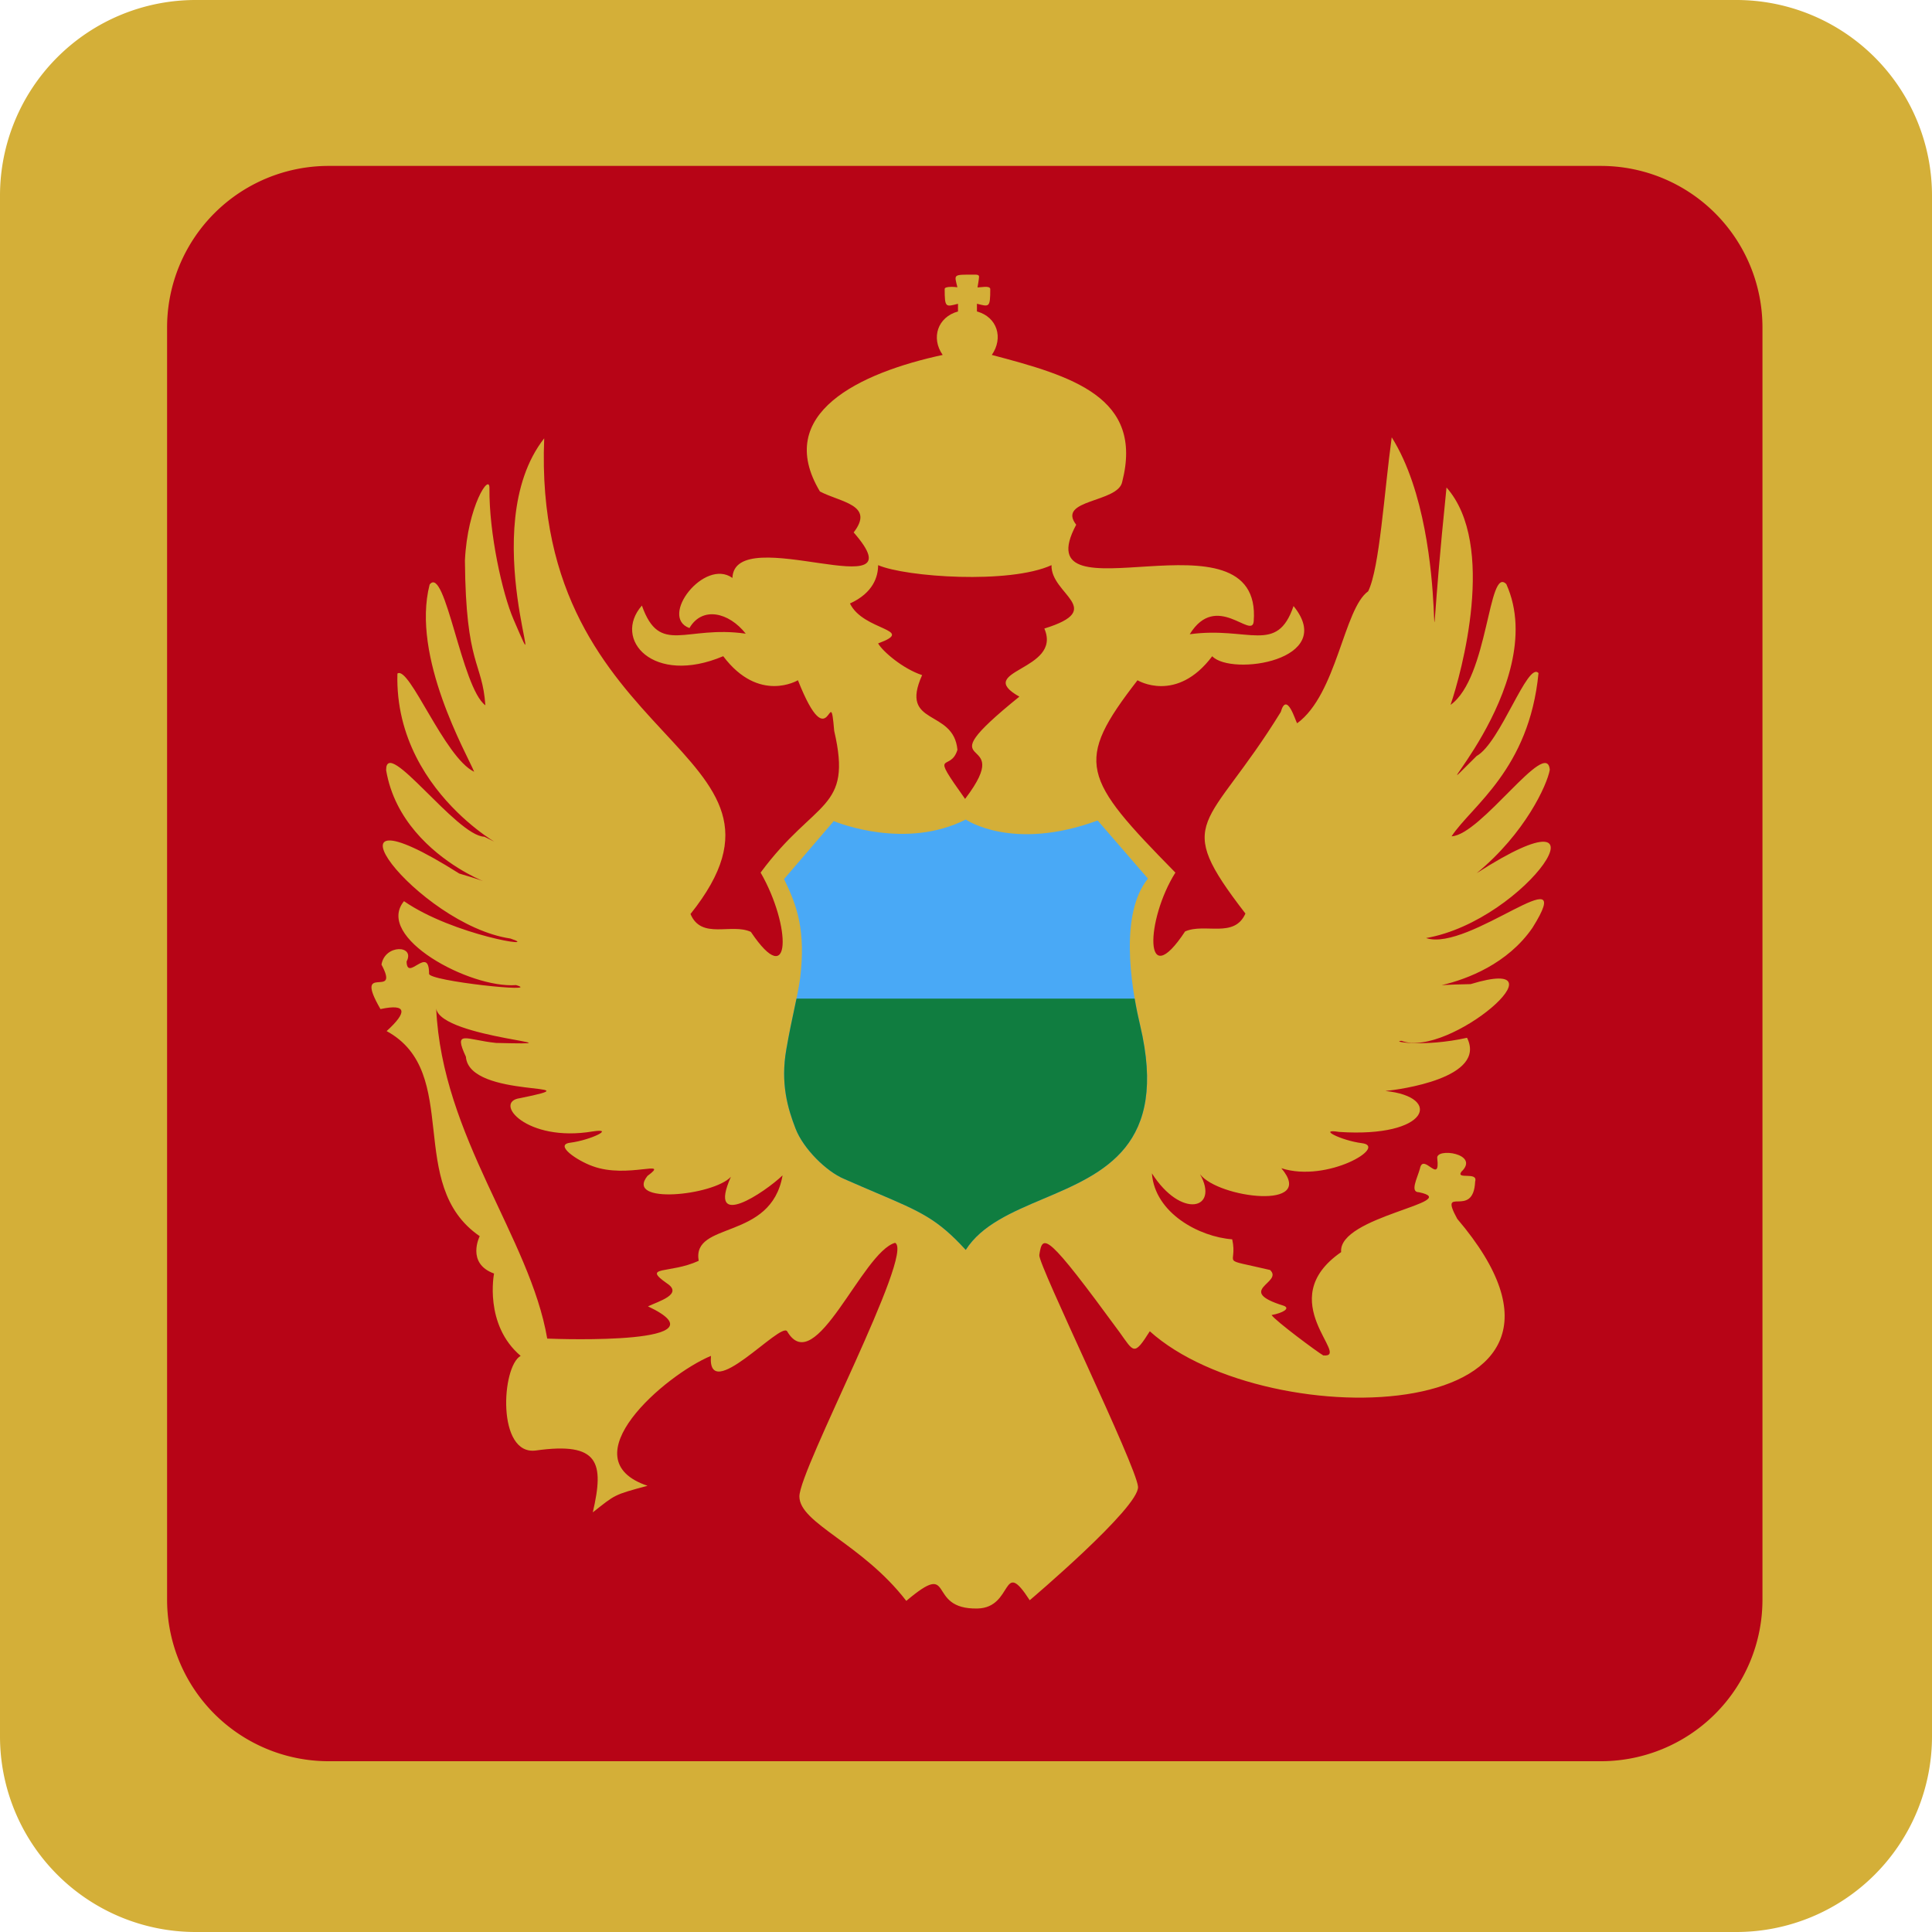 <?xml version="1.0" encoding="utf-8"?><svg xmlns="http://www.w3.org/2000/svg" width="512" height="512" fill="none"><path fill="#D4AF38" d="M0 51.85A51.85 51.85 0 0 1 51.85 0h408.3A51.85 51.85 0 0 1 512 51.85v408.3A51.85 51.85 0 0 1 460.15 512H51.85A51.85 51.85 0 0 1 0 460.15z"/><path fill="#B70416" d="M44.28 86.77a42.81 42.81 0 0 1 42.82-42.8h337.16a42.81 42.81 0 0 1 42.81 42.8v337.17a42.81 42.81 0 0 1-42.81 42.8H87.1a42.81 42.81 0 0 1-42.82-42.8V86.76Z"/><path fill="#D4AF38" d="M377.9 248.6c26.82-4.65 51.67-41.77 13.43-17.2 12.84-10.54 18.7-23.46 19.38-27.4-.76-8.73-18.23 17.32-26.03 17.63 5.29-8.05 20.57-17.69 23.04-43.25-2.87-3.24-10.1 18.47-16.4 21.97-18.7 18.57 20.2-18.17 7.87-45.55-4.85-5-4.67 24.77-14.78 32 2.84-8.3 12.3-42.49-1.07-57.61-7.54 73.67 3.25 14.93-14.52-13.3-2 14.55-3.2 34.62-6.24 40.81-6.49 4.6-8.28 27.28-18.83 34.98-.4-.5-2.73-8.67-4.33-3-19.44 31.56-29.02 27.96-9.37 53.42-2.96 6.67-10.74 2.43-15.99 4.74-11.08 16.8-10.45-3.1-2.57-15.59-24.75-25.17-26.88-29.23-10.04-50.97 0 0 10.31 6.24 19.8-6.37 5.08 5.34 33.27 1.11 21.55-13.3-4.4 12.91-11.9 5.33-27.51 7.47 7.05-11.46 16.5 1.5 16.95-3.39 2.5-31.4-61.27 1.02-47.04-25.63-5.25-6.8 11.16-5.79 12.2-11.39 5.74-22.44-13.33-28.01-34.56-33.61 3.11-4.48 1.48-10.03-3.94-11.52V80.5c3.26.81 3.53 1.08 3.53-3.93-.13-.95-2.44-.4-3.38-.4 0 0 .41-2.3.41-2.85 0-.54-.71-.54-1.12-.54-5.94 0-5.43-.13-4.62 3.35-.6-.1-3.37-.32-3.37.45 0 5.02.27 4.75 3.53 3.93v2.03c-5.42 1.49-7.2 7.05-4.06 11.52-21.93 4.72-44.92 15.5-32.53 36.19 5.5 2.88 14.6 3.53 8.94 10.85 18.23 20.81-31.57-3.12-32.13 12.06-7.42-5.33-19.55 10.33-11.39 13.28 3.39-5.83 10.44-4.2 14.92 1.49-15.97-2.32-22.78 5.94-27.52-7.45-7.87 8.95 2.98 21.28 21.55 13.42 9.49 12.6 19.8 6.37 19.8 6.37 8.7 21.96 8.44-.66 9.61 13.42 4.94 21.2-5.01 17.96-19.5 37.55 8.13 14.1 8.25 31.86-2.58 15.72-5.18-2.39-13.1 2.15-16-4.74 35.3-44.2-42.17-43.4-38.77-126.06-18.7 23.85 2.45 72.52-8.13 47.98-2.99-6.92-6.5-22.91-6.38-34.7.13-4.35-5.83 4.74-6.5 19.1.23 28.1 4.6 26.65 5.42 38.37-6.32-4.6-10.64-37.32-14.77-32-4.96 19.2 9.95 45.07 11.8 49.62-7.9-3.79-17.2-28.25-20.34-26.03-.95 34.16 35.37 49.21 23.04 43.24-7.41-.17-26.13-26.78-26.03-17.63 4.48 26.57 39.85 33.35 19.38 27.39-41.05-25.94-11.03 13.6 13.55 17.22 8.68 2.85-15.05-.81-28.2-9.9-7.82 9.56 17.44 23.17 29.69 22.24 7.52 2.16-23.16-1.05-23.04-3 0-7.79-5.83 2.27-5.96-3.25 2.35-4.38-5.77-4.63-6.65.82 5.15 9.62-7.73-1.09-.27 11.79 7.09-1.53 7.13.84 1.63 5.83 20.1 10.95 4.77 40.69 24.67 54.35 0 0-3.66 7.2 3.8 9.9 0 0-2.72 13.54 7.05 21.82-5.1 2.83-6.36 26.52 4.07 25.07 16.67-2.32 18.13 3.14 15.05 16.4 5.99-4.71 5.44-4.61 14.5-7.04-21.08-7.13 4.57-29.32 16.81-34.43-1.02 13.1 18.53-9.23 20.2-6.5 7.45 12.76 19.85-20.99 28.6-23.46 5.29 2.57-25.4 60.06-25.36 67.23.06 7.18 16.57 12.42 28.33 27.66 13.33-11.24 4.94 2.35 18.9 2.02 9.61-.24 6.29-13.82 13.81-2.19 0 0 29.1-24.64 28.7-30.07-.38-5.43-26.51-58.9-26.16-61.4.84-5.89 2.03-5.83 21.28 20.46 3.8 5.3 3.8 6.38 8-.27C336.2 381.13 433 378.01 386.18 323c-5.1-9.32 4.3.32 4.75-9.9.81-2.7-5.15-.4-3.66-2.57 5.1-4.83-6.93-6.5-6.38-3.53.84 7.2-3.75-1.73-4.6 2.72-.67 2.44-2.72 6.23-.27 6.23 12.23 2.55-21.53 6.38-20.6 15.87-18.51 12.8 2.92 28.05-4.74 27.38-1.63-.94-12.6-9.09-13.7-10.7 3-.55 5.02-1.76 3.26-2.45-13.22-4.1 0-6.1-3.66-9.49-14.05-3.32-8.43-.81-10.03-8.13-8.73-.65-20.52-6.94-21.28-17.48 7.78 12.2 17.96 9.53 12.75.23 4.8 6.33 31.04 9.63 21.55-1.59 12.2 3.93 28.47-5.83 21.28-6.65-5.29-.67-11.93-3.93-5.96-2.97 23.83 1.6 27.54-9.3 12.26-10.85 3.83-.38 26.92-3.46 21.63-14.1-11.52 2.57-20.47.94-17.35.81 12.51 4.79 44.85-23.12 18.3-15.03-3.14.05-5.67.15-7.67.27 6.81-1.58 17.51-5.68 24.06-15.2 12.6-20.1-16.86 6.56-28.19 2.72l-.02.01Zm-192.76 85.54c-7.73 3.53-15.18 1.22-8.4 5.96 4.4 2.89-2.2 4.75-5.02 6.1 21.57 10.2-23.03 8.7-26.7 8.54-4.56-26.73-27.87-53.45-29.42-87.44 1.33 7.95 41.81 9.72 15.86 9.09-8-.82-11.39-3.66-7.99 3.66.84 11.33 35.9 6.59 14.37 10.97-7.32.95 1.62 11.8 19.25 8.82 6.1-.94-.55 2.3-5.96 2.99-4.34.54 1.75 4.74 5.96 6.23 9.22 3.39 20.73-2.03 14.5 2.57-6.13 7.63 17.4 5.26 22.1.25-6.44 14.52 9 4.1 13.7-.39-3.05 17.48-24.07 12-22.23 22.64zm91.63-167.55c4.84 11.21-19.04 11-6.63 18.03-26.81 21.69.01 8.2-14.38 27.1-9.76-13.68-3.93-6.77-2.03-13.01-1-11.03-15.51-6.13-9.36-19.8-5.01-1.63-10.43-6.23-11.66-8.4 10.3-3.8-3.93-3.26-7.46-10.58 6.23-2.84 7.46-7.19 7.46-10.16 7.36 3.17 34.84 5.08 45.95 0-.25 7.77 14.77 11.64-1.9 16.8z"/><path fill="#49A9F6" d="m220.95 217.6-.1-.04h.13z"/><path fill="#49A9F6" fill-rule="evenodd" d="m220.95 217.6-13.17 15.36c3.54 7.22 5.74 13.7 4.28 26.16-.38 2.72-.93 5.28-1.58 8.37-.61 2.87-1.32 6.21-2.1 10.58-1.58 9.04.38 15.64 2.45 21.02 2.08 5.38 8.2 11.37 12.84 13.32 3.28 1.45 6.12 2.66 8.63 3.73 11.69 4.97 16.09 6.84 23.64 15.1 4.2-6.62 12.23-10.02 20.54-13.54 16.1-6.81 33.24-14.07 25.66-45.99-2.69-11.37-5.26-29.82 2.08-38.87l-13.33-15.4c-22.6 8.31-34.95-.25-34.95-.25-15.84 7.98-33.58.99-35 .41Zm35.22 3.76-.23-.13.24.12h-.01Z" clip-rule="evenodd"/><path fill="#107D40" d="M300.7 264.64c.43 2.54.93 4.93 1.44 7.07 7.57 31.92-9.56 39.18-25.66 45.99-8.3 3.52-16.34 6.92-20.55 13.54-7.54-8.25-11.94-10.13-23.63-15.1-2.5-1.07-5.35-2.28-8.63-3.73-4.65-1.95-10.76-7.94-12.84-13.32s-4.03-11.98-2.44-21.02c.76-4.37 1.47-7.7 2.09-10.58.2-1 .4-1.94.6-2.85z"/></svg>